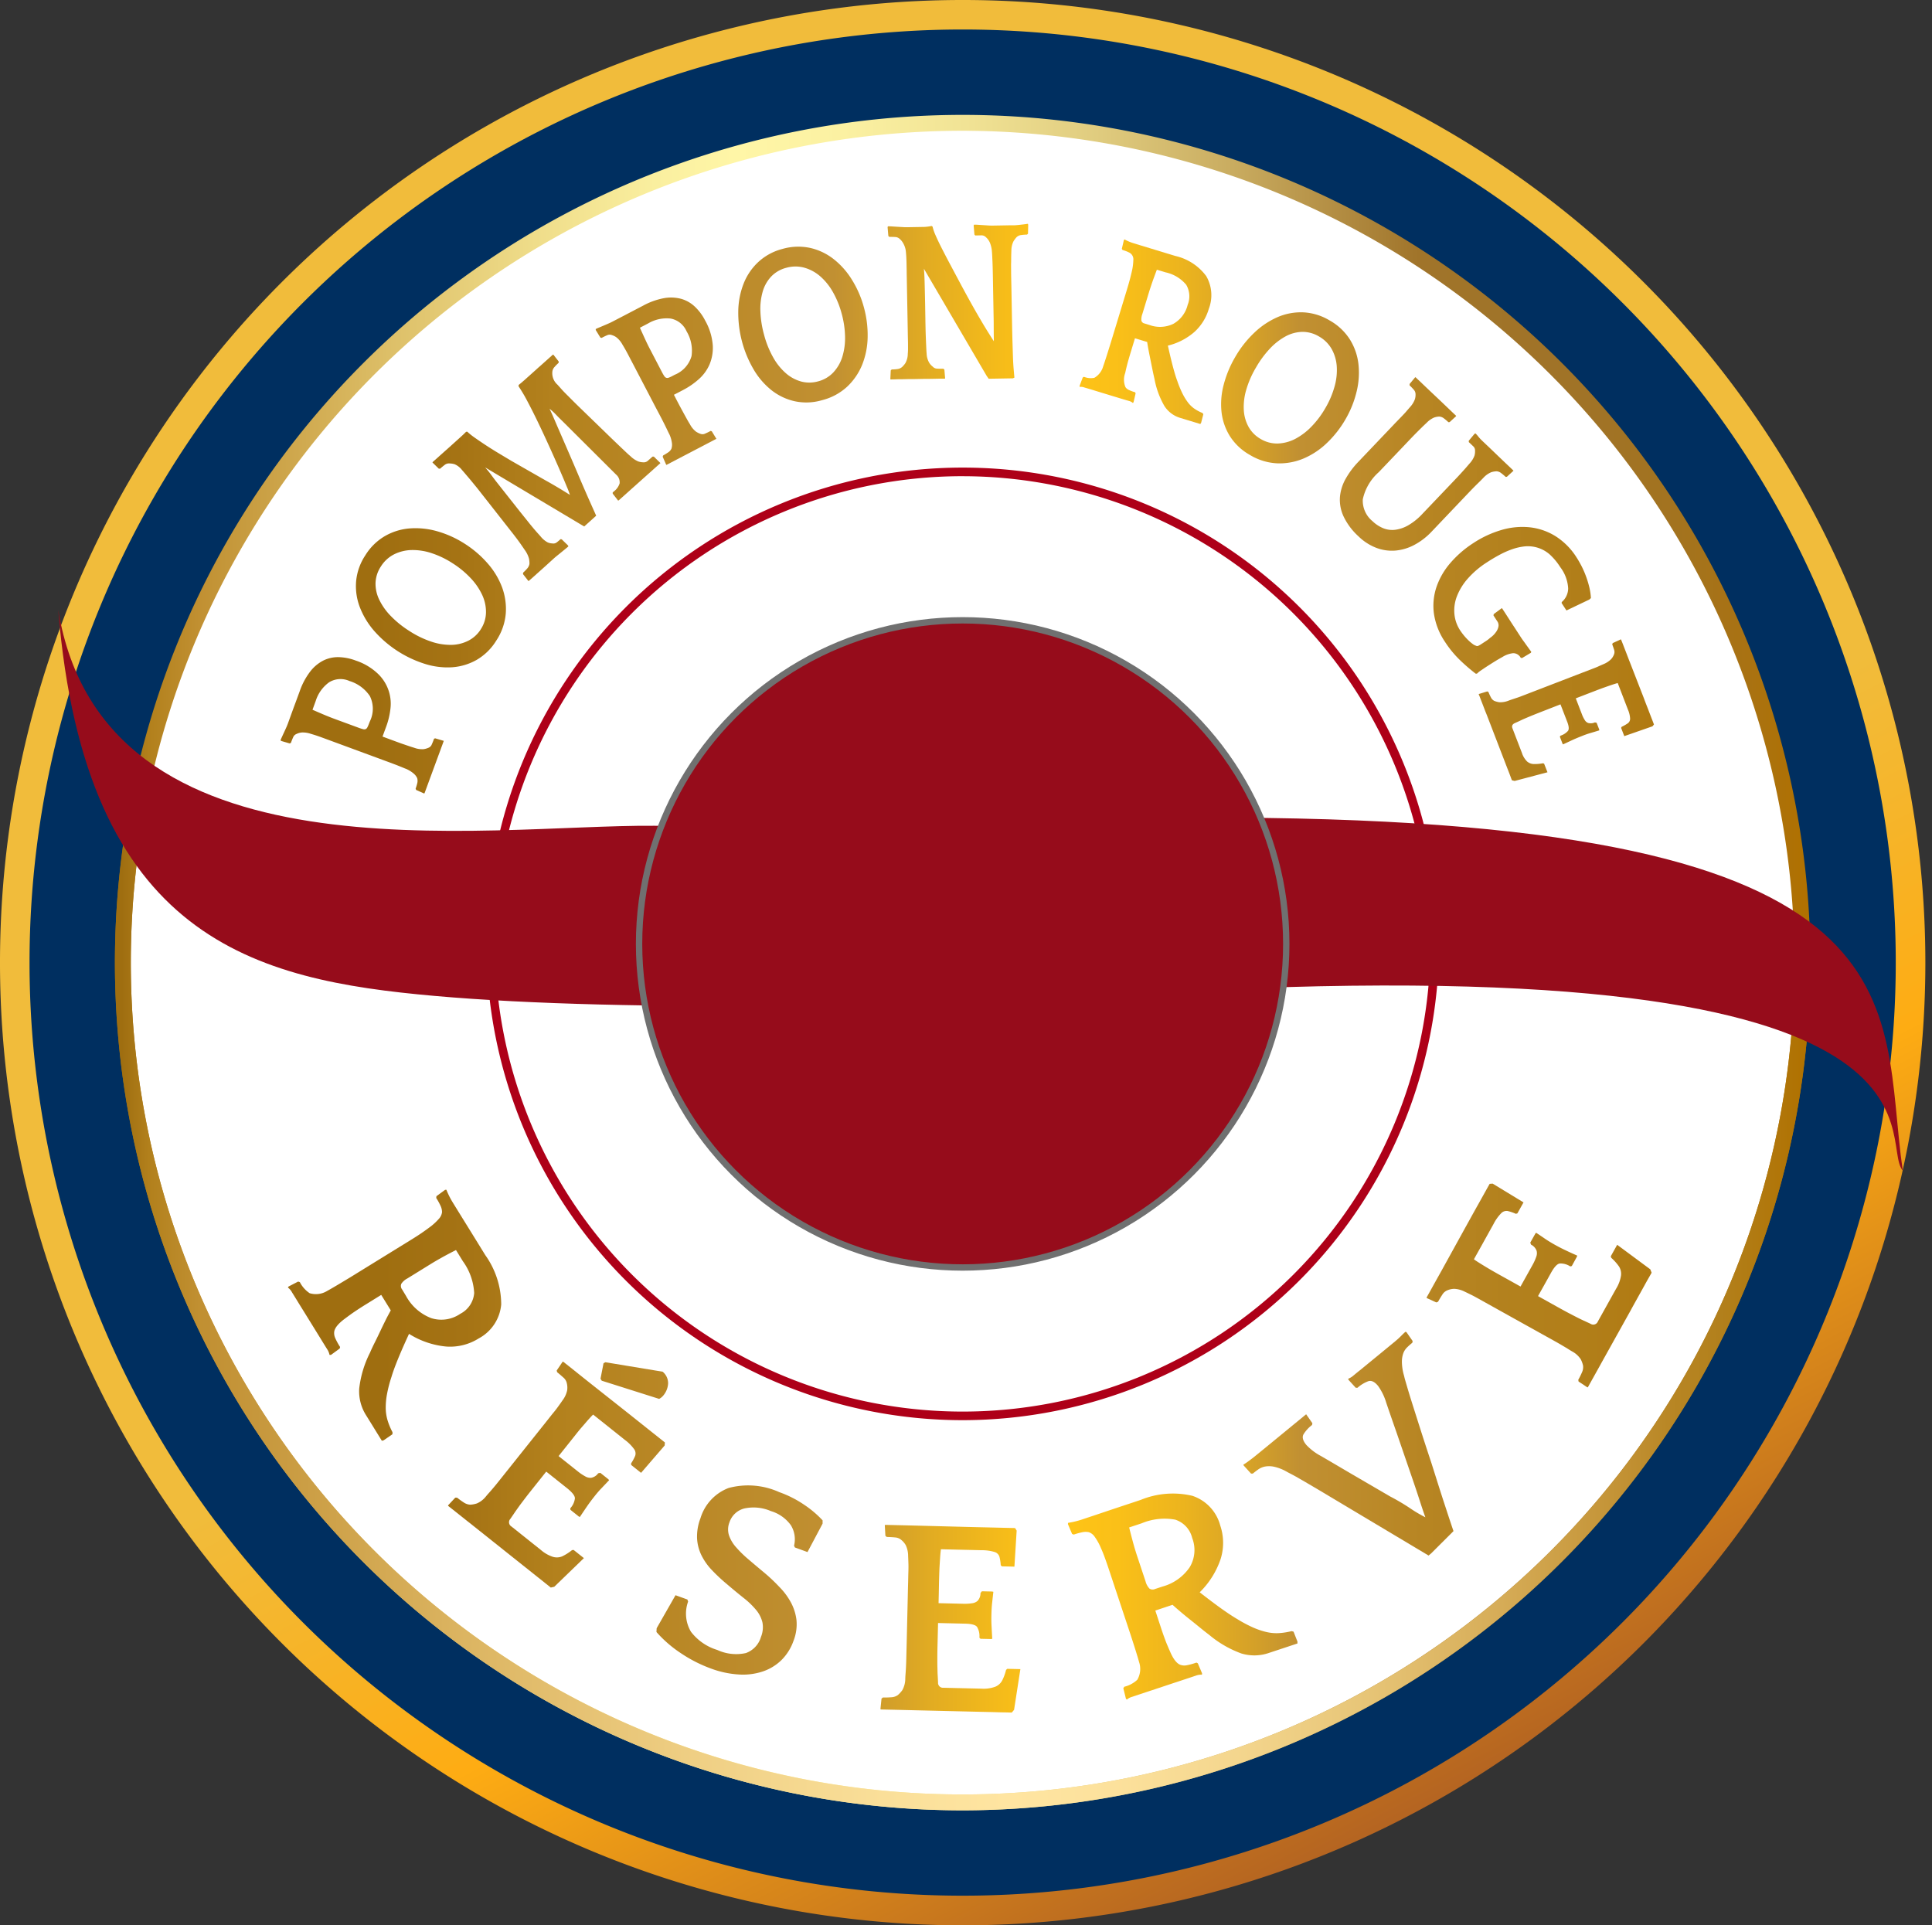 <?xml version="1.0" encoding="utf-8"?>
<svg id="Groupe_767" data-name="Groupe 767" xmlns="http://www.w3.org/2000/svg" xmlns:xlink="http://www.w3.org/1999/xlink" width="113.891" height="113.501" viewBox="0 0 113.891 113.501">
  <rect x="0" y="0" width="113.891" height="113.501" fill="#333333" stroke="none"/>
  <defs>
    <linearGradient id="linear-gradient" x1="0.458" y1="0.419" x2="0.788" y2="1.058" gradientUnits="objectBoundingBox">
      <stop offset="0.227" stop-color="#f1bc3b"/>
      <stop offset="0.365" stop-color="#f7b326"/>
      <stop offset="0.477" stop-color="#feac13"/>
      <stop offset="0.839" stop-color="#af5f22"/>
      <stop offset="0.859" stop-color="#ab5b23"/>
    </linearGradient>
    <linearGradient id="linear-gradient-2" y1="0.5" x2="1" y2="0.5" gradientUnits="objectBoundingBox">
      <stop offset="0.002" stop-color="#9f6e10"/>
      <stop offset="0.018" stop-color="#b2801c"/>
      <stop offset="0.048" stop-color="#c19032"/>
      <stop offset="0.062" stop-color="#c49639"/>
      <stop offset="0.16" stop-color="#ddbf68"/>
      <stop offset="0.247" stop-color="#efdd8a"/>
      <stop offset="0.318" stop-color="#faef9f"/>
      <stop offset="0.365" stop-color="#fff6a7"/>
      <stop offset="0.429" stop-color="#fbf1a2"/>
      <stop offset="0.502" stop-color="#f1e395"/>
      <stop offset="0.579" stop-color="#e0cc7f"/>
      <stop offset="0.66" stop-color="#c9ac60"/>
      <stop offset="0.742" stop-color="#ab8339"/>
      <stop offset="0.77" stop-color="#a0742a"/>
      <stop offset="0.869" stop-color="#a07327"/>
      <stop offset="0.923" stop-color="#a3731f"/>
      <stop offset="0.965" stop-color="#a97212"/>
      <stop offset="1" stop-color="#b07100"/>
    </linearGradient>
    <clipPath id="clip-path">
      <path id="Tracé_589" data-name="Tracé 589" d="M39.863,147.477l109.809,9.2-4.094,53.1H39.372Z" transform="translate(-39.372 -147.477)" fill="none" clip-rule="evenodd"/>
    </clipPath>
    <linearGradient id="linear-gradient-3" y1="0.5" x2="1" y2="0.5" gradientUnits="objectBoundingBox">
      <stop offset="0.002" stop-color="#9f6e10"/>
      <stop offset="0.018" stop-color="#b2801c"/>
      <stop offset="0.048" stop-color="#c19032"/>
      <stop offset="0.052" stop-color="#c19033"/>
      <stop offset="0.206" stop-color="#dcb562"/>
      <stop offset="0.341" stop-color="#efcf84"/>
      <stop offset="0.453" stop-color="#fadf99"/>
      <stop offset="0.527" stop-color="#ffe5a1"/>
      <stop offset="0.59" stop-color="#fce19c"/>
      <stop offset="0.662" stop-color="#f4d68e"/>
      <stop offset="0.739" stop-color="#e7c577"/>
      <stop offset="0.819" stop-color="#d6ac57"/>
      <stop offset="0.895" stop-color="#c19032"/>
      <stop offset="0.923" stop-color="#b78523"/>
      <stop offset="0.949" stop-color="#b2801c"/>
      <stop offset="1" stop-color="#b07100"/>
    </linearGradient>
    <linearGradient id="linear-gradient-4" x1="0.573" y1="-1.089" x2="8.993" y2="-1.089" gradientUnits="objectBoundingBox">
      <stop offset="0" stop-color="#9f6e10"/>
      <stop offset="0.061" stop-color="#a57314"/>
      <stop offset="0.13" stop-color="#b3811d"/>
      <stop offset="0.335" stop-color="#c19032"/>
      <stop offset="0.404" stop-color="#e2ac22"/>
      <stop offset="0.461" stop-color="#f7bd19"/>
      <stop offset="0.499" stop-color="#ffc416"/>
      <stop offset="0.54" stop-color="#fac018"/>
      <stop offset="0.588" stop-color="#ecb41e"/>
      <stop offset="0.639" stop-color="#d5a128"/>
      <stop offset="0.674" stop-color="#c19032"/>
      <stop offset="0.763" stop-color="#b78523"/>
      <stop offset="0.843" stop-color="#b2801c"/>
      <stop offset="0.901" stop-color="#b17d17"/>
      <stop offset="0.967" stop-color="#b07609"/>
      <stop offset="1" stop-color="#b07100"/>
    </linearGradient>
    <linearGradient id="linear-gradient-5" x1="0.12" y1="-0.14" x2="9.275" y2="-0.14" xlink:href="#linear-gradient-4"/>
    <linearGradient id="linear-gradient-6" x1="-0.258" y1="0.681" x2="5.776" y2="0.681" xlink:href="#linear-gradient-4"/>
    <linearGradient id="linear-gradient-7" x1="-1.84" y1="1.263" x2="9.558" y2="1.263" xlink:href="#linear-gradient-4"/>
    <linearGradient id="linear-gradient-8" x1="-2.813" y1="1.682" x2="7.796" y2="1.682" xlink:href="#linear-gradient-4"/>
    <linearGradient id="linear-gradient-9" x1="-3.655" y1="1.829" x2="6.117" y2="1.829" xlink:href="#linear-gradient-4"/>
    <linearGradient id="linear-gradient-10" x1="-5.359" y1="1.458" x2="5.072" y2="1.458" xlink:href="#linear-gradient-4"/>
    <linearGradient id="linear-gradient-11" x1="-6.146" y1="1.3" x2="3.818" y2="1.3" xlink:href="#linear-gradient-4"/>
    <linearGradient id="linear-gradient-12" x1="-5.563" y1="0.759" x2="2.348" y2="0.759" xlink:href="#linear-gradient-4"/>
    <linearGradient id="linear-gradient-13" x1="-6.727" y1="-0.124" x2="1.993" y2="-0.124" xlink:href="#linear-gradient-4"/>
    <linearGradient id="linear-gradient-14" x1="-6.305" y1="-0.92" x2="1.533" y2="-0.92" xlink:href="#linear-gradient-4"/>
    <linearGradient id="linear-gradient-15" x1="0.438" y1="1.03" x2="6.826" y2="1.03" xlink:href="#linear-gradient-4"/>
    <linearGradient id="linear-gradient-16" x1="-0.304" y1="0.383" x2="5.892" y2="0.383" xlink:href="#linear-gradient-4"/>
    <linearGradient id="linear-gradient-17" x1="-1.657" y1="-0.197" x2="6.55" y2="-0.197" xlink:href="#linear-gradient-4"/>
    <linearGradient id="linear-gradient-18" x1="-3.564" y1="-0.409" x2="6.175" y2="-0.409" xlink:href="#linear-gradient-4"/>
    <linearGradient id="linear-gradient-19" x1="-2.991" y1="-0.22" x2="2.949" y2="-0.22" xlink:href="#linear-gradient-4"/>
    <linearGradient id="linear-gradient-20" x1="-4.103" y1="0.52" x2="2.387" y2="0.52" xlink:href="#linear-gradient-4"/>
    <linearGradient id="linear-gradient-21" x1="-4.645" y1="1.298" x2="1.415" y2="1.298" xlink:href="#linear-gradient-4"/>
  </defs>
  <g id="Groupe_757" data-name="Groupe 757" transform="translate(0 0)">
    <path id="Tracé_582" data-name="Tracé 582" d="M87.579,29.79A56.75,56.75,0,1,1,30.83,86.539,56.748,56.748,0,0,1,87.579,29.79Z" transform="translate(-30.83 -29.79)" fill-rule="evenodd" fill="url(#linear-gradient)"/>
    <path id="Tracé_583" data-name="Tracé 583" d="M89.98,33.928A55.007,55.007,0,1,1,34.973,88.937,55.009,55.009,0,0,1,89.98,33.928Z" transform="translate(-33.232 -32.189)" fill="#002f60" fill-rule="evenodd"/>
  </g>
  <g id="Groupe_758" data-name="Groupe 758" transform="translate(6.774 6.772)">
    <path id="Tracé_584" data-name="Tracé 584" d="M97.707,47.015A49.507,49.507,0,1,1,48.2,96.523,49.508,49.508,0,0,1,97.707,47.015Z" transform="translate(-47.673 -46.547)" fill="#fff" fill-rule="evenodd"/>
    <path id="Tracé_585" data-name="Tracé 585" d="M96.92,145.85a49.974,49.974,0,1,1,49.975-49.972A50.03,50.03,0,0,1,96.92,145.85Zm0-99.012a49.038,49.038,0,1,0,49.039,49.04A49.094,49.094,0,0,0,96.92,46.838Z" transform="translate(-46.946 -45.901)" fill="url(#linear-gradient-2)"/>
    <path id="Tracé_586" data-name="Tracé 586" d="M127.118,151.526A28.078,28.078,0,1,1,155.2,123.449,28.11,28.11,0,0,1,127.118,151.526Zm0-55.649a27.571,27.571,0,1,0,27.572,27.572A27.6,27.6,0,0,0,127.118,95.878Z" transform="translate(-77.143 -74.577)" fill="#ae0018"/>
  </g>
  <g id="Groupe_760" data-name="Groupe 760" transform="translate(3.59 49.468)">
    <g id="Groupe_759" data-name="Groupe 759" clip-path="url(#clip-path)">
      <path id="Tracé_587" data-name="Tracé 587" d="M96.92,145.85a49.974,49.974,0,1,1,49.975-49.972A50.03,50.03,0,0,1,96.92,145.85Zm0-99.012a49.038,49.038,0,1,0,49.039,49.04A49.094,49.094,0,0,0,96.92,46.838Z" transform="translate(-43.762 -88.597)" fill="url(#linear-gradient-3)"/>
      <path id="Tracé_588" data-name="Tracé 588" d="M122.14,150.162a31.694,31.694,0,1,1,31.693-31.693A31.729,31.729,0,0,1,122.14,150.162Zm0-62.825a31.132,31.132,0,1,0,31.131,31.132A31.166,31.166,0,0,0,122.14,87.337Z" transform="translate(-68.978 -112.29)" fill="#fff"/>
    </g>
  </g>
  <g id="Groupe_762" data-name="Groupe 762" transform="translate(16.543 13.202)">
    <g id="Groupe_761" data-name="Groupe 761">
      <path id="Tracé_590" data-name="Tracé 590" d="M79.8,126.9l-.091.251c-.044.116-.087.235-.132.359s-.09.243-.132.359-.074.2-.092.249l-.236.642c-.018.05-.05.135-.092.25s-.087.236-.132.36l-.132.359c-.042.116-.074.2-.092.249l-.021.017-.473-.211-.032-.074a2.752,2.752,0,0,0,.094-.311.578.578,0,0,0,0-.307.77.77,0,0,0-.183-.252,1.787,1.787,0,0,0-.459-.293c-.059-.021-.129-.049-.208-.083l-.3-.121c-.119-.047-.262-.1-.434-.165l-.64-.236L73.2,126.905l-.583-.214c-.218-.081-.435-.152-.654-.216a1.445,1.445,0,0,0-.53-.078.847.847,0,0,0-.3.082.367.367,0,0,0-.19.158,3.975,3.975,0,0,0-.15.371l-.071.035-.5-.146-.042-.04c.018-.051.046-.117.084-.2s.076-.165.117-.253.082-.178.123-.269.078-.177.107-.257l.3-.827c.029-.079.062-.17.1-.272s.076-.2.115-.31l.106-.288c.032-.087.059-.16.08-.218a4.117,4.117,0,0,1,.627-1.171,2.3,2.3,0,0,1,.781-.645,1.95,1.95,0,0,1,.9-.191,3.051,3.051,0,0,1,.992.2,3.478,3.478,0,0,1,1.307.777A2.436,2.436,0,0,1,76.659,125a4.512,4.512,0,0,1-.242,1.029l-.224.608.538.2c.187.069.369.135.545.2l.472.161c.137.046.241.078.313.1a1.31,1.31,0,0,0,.558.082,1.128,1.128,0,0,0,.266-.075.356.356,0,0,0,.19-.158,3.692,3.692,0,0,0,.154-.381l.067-.025.5.147Zm-4.349-1.167a1.686,1.686,0,0,0-.005-1.484,2.227,2.227,0,0,0-1.2-.886,1.286,1.286,0,0,0-1.2.073,2.154,2.154,0,0,0-.794,1.109l-.187.512q.55.24.822.352c.181.074.345.138.49.191l1.394.513a2.516,2.516,0,0,0,.266.086.249.249,0,0,0,.16,0,.225.225,0,0,0,.1-.1,1.505,1.505,0,0,0,.095-.218Z" transform="translate(-70.186 -96.418)" fill="url(#linear-gradient-4)"/>
      <path id="Tracé_591" data-name="Tracé 591" d="M81.307,105.463a3.326,3.326,0,0,1,1.166-1.138,3.461,3.461,0,0,1,1.475-.446,4.639,4.639,0,0,1,1.625.179,6.061,6.061,0,0,1,1.6.731,6.21,6.21,0,0,1,1.332,1.142,4.559,4.559,0,0,1,.856,1.408,3.681,3.681,0,0,1,.223,1.56,3.4,3.4,0,0,1-.563,1.6,3.31,3.31,0,0,1-1.166,1.139,3.409,3.409,0,0,1-1.447.429,4.41,4.41,0,0,1-1.59-.2,6.64,6.64,0,0,1-2.984-1.936,4.714,4.714,0,0,1-.857-1.417,3.466,3.466,0,0,1-.214-1.526A3.316,3.316,0,0,1,81.307,105.463Zm6.8,4.368a1.863,1.863,0,0,0,.311-1.005,2.385,2.385,0,0,0-.228-1.033,3.745,3.745,0,0,0-.681-.987,5.486,5.486,0,0,0-1.055-.868,5.351,5.351,0,0,0-1.244-.6,3.529,3.529,0,0,0-1.187-.182,2.428,2.428,0,0,0-1.029.256,1.971,1.971,0,0,0-.774.716,1.874,1.874,0,0,0-.313.968,2.149,2.149,0,0,0,.222.995,3.622,3.622,0,0,0,.687.963,5.865,5.865,0,0,0,1.073.865,5.62,5.62,0,0,0,1.328.644,3.518,3.518,0,0,0,1.186.182,2.285,2.285,0,0,0,.986-.251A1.874,1.874,0,0,0,88.109,109.831Z" transform="translate(-76.312 -85.932)" fill="url(#linear-gradient-5)"/>
      <path id="Tracé_592" data-name="Tracé 592" d="M104.926,85.923l-.2.178c-.092.083-.187.167-.285.256l-.285.254c-.091.082-.158.141-.2.178l-.509.455-.2.178-.285.256-.285.255q-.139.123-.2.178l-.036.013-.319-.41,0-.071.1-.084a.945.945,0,0,0,.308-.449.6.6,0,0,0-.208-.519l-3.163-3.151c-.15-.145-.28-.274-.385-.387a3.475,3.475,0,0,0-.376-.342q.113.229.3.665t.431.995q.243.561.517,1.194t.54,1.264q.269.629.521,1.2c.169.38.317.708.441.987l-.707.635L94.6,86.167a5.37,5.37,0,0,1,.342.417c.083.116.191.26.325.433l1.388,1.758q.283.351.466.58c.121.153.227.282.315.387s.165.193.232.268l.2.223a1.357,1.357,0,0,0,.421.356.765.765,0,0,0,.28.061.325.325,0,0,0,.241-.052,2.882,2.882,0,0,0,.237-.2l.071.011.372.363.018.055c-.041.036-.1.087-.182.153l-.245.2-.247.2c-.082.066-.141.118-.182.155L98.14,92l-.194.174-.285.254-.285.256-.2.174-.025.005-.32-.409.016-.087a2.754,2.754,0,0,0,.236-.24.542.542,0,0,0,.131-.272,1.406,1.406,0,0,0-.026-.306,1.546,1.546,0,0,0-.241-.5c-.062-.091-.148-.216-.257-.373s-.3-.416-.586-.776l-1.543-1.967c-.2-.252-.36-.463-.5-.633s-.256-.314-.356-.433-.185-.217-.255-.3-.141-.166-.214-.248a1.088,1.088,0,0,0-.438-.34,1.19,1.19,0,0,0-.3-.045.4.4,0,0,0-.28.086c-.087.066-.177.14-.269.223l-.079,0-.372-.363.009-.025q.059-.055.2-.178c.092-.083.187-.167.285-.256l.285-.254.2-.178.665-.6c.04-.035.092-.084.157-.145s.124-.119.178-.174l.071-.008a3.808,3.808,0,0,0,.419.338q.283.2.638.435t.762.479c.273.165.54.324.8.479L98.2,86.955c.227.125.463.263.708.408s.475.289.691.425a4.713,4.713,0,0,0-.181-.479q-.17-.416-.433-1.022t-.591-1.328q-.327-.723-.658-1.413t-.638-1.269a9.237,9.237,0,0,0-.527-.892l.007-.079c.05-.037.1-.079.154-.124s.1-.087.149-.128l.743-.665c.04-.037.106-.1.2-.178l.285-.255.285-.256.2-.178.026-.005.319.409-.007.08a2.576,2.576,0,0,0-.241.243.477.477,0,0,0-.126.268.9.9,0,0,0,.3.773l.237.265c.073.082.16.174.263.277s.23.229.377.377.34.338.577.566l1.415,1.372c.236.23.427.414.577.557s.272.261.372.355l.253.24c.07.066.146.135.231.206a1.459,1.459,0,0,0,.468.314,1.018,1.018,0,0,0,.293.049.356.356,0,0,0,.276-.1l.264-.235.08,0,.379.372Z" transform="translate(-82.546 -71.816)" fill="url(#linear-gradient-6)"/>
      <path id="Tracé_593" data-name="Tracé 593" d="M121.469,79.843l-.236.123-.339.177-.339.178-.237.123-.606.317-.236.123-.339.177-.339.178-.236.123h-.028l-.208-.475.026-.075c.082-.044.174-.1.278-.169a.563.563,0,0,0,.21-.224.782.782,0,0,0,.034-.31,1.79,1.79,0,0,0-.144-.525q-.044-.085-.1-.2c-.037-.079-.083-.176-.139-.29s-.125-.252-.208-.413-.19-.363-.316-.6l-1.388-2.659q-.127-.241-.288-.55c-.107-.206-.22-.405-.339-.6a1.42,1.42,0,0,0-.34-.414.853.853,0,0,0-.276-.14.355.355,0,0,0-.247-.009,3.459,3.459,0,0,0-.361.173l-.077-.022-.271-.443,0-.058c.048-.025.112-.055.2-.09l.257-.108.272-.117c.092-.04.177-.079.252-.119l.781-.406.257-.135c.1-.05.193-.1.293-.153l.272-.142.206-.107a4.131,4.131,0,0,1,1.251-.446,2.326,2.326,0,0,1,1.012.048,1.953,1.953,0,0,1,.8.466,3.036,3.036,0,0,1,.6.814,3.506,3.506,0,0,1,.446,1.455,2.524,2.524,0,0,1-.2,1.149,2.494,2.494,0,0,1-.646.867,4.5,4.5,0,0,1-.87.6l-.575.3c.083.161.171.331.264.508s.185.347.274.51.169.309.24.437.127.22.166.281a1.335,1.335,0,0,0,.359.437,1.143,1.143,0,0,0,.248.124.355.355,0,0,0,.247.009,3.717,3.717,0,0,0,.371-.178l.066.027.27.443Zm-2.435-3.788a1.688,1.688,0,0,0,.993-1.1,2.218,2.218,0,0,0-.293-1.462,1.283,1.283,0,0,0-.934-.751,2.139,2.139,0,0,0-1.334.288l-.483.252c.165.365.289.637.372.814s.162.334.234.47l.687,1.318a2.367,2.367,0,0,0,.14.243.244.244,0,0,0,.12.106.224.224,0,0,0,.146-.007,1.584,1.584,0,0,0,.218-.1Z" transform="translate(-95.804 -67.164)" fill="url(#linear-gradient-7)"/>
      <path id="Tracé_594" data-name="Tracé 594" d="M136.962,64.518a3.35,3.35,0,0,1,1.628-.061,3.474,3.474,0,0,1,1.392.662,4.6,4.6,0,0,1,1.082,1.226,5.994,5.994,0,0,1,.7,1.619,6.191,6.191,0,0,1,.221,1.742,4.591,4.591,0,0,1-.314,1.616,3.676,3.676,0,0,1-.883,1.306,3.393,3.393,0,0,1-1.492.806,3.275,3.275,0,0,1-1.629.059,3.406,3.406,0,0,1-1.36-.655,4.419,4.419,0,0,1-1.043-1.215,6.61,6.61,0,0,1-.906-3.44,4.636,4.636,0,0,1,.317-1.625,3.468,3.468,0,0,1,.868-1.273A3.306,3.306,0,0,1,136.962,64.518Zm2.1,7.807a1.871,1.871,0,0,0,.907-.536,2.383,2.383,0,0,0,.525-.918,3.789,3.789,0,0,0,.159-1.187,5.5,5.5,0,0,0-.2-1.352,5.363,5.363,0,0,0-.52-1.278,3.512,3.512,0,0,0-.757-.933,2.428,2.428,0,0,0-.934-.5,1.975,1.975,0,0,0-1.054.009,1.868,1.868,0,0,0-.882.508,2.163,2.163,0,0,0-.505.885,3.661,3.661,0,0,0-.139,1.174,5.937,5.937,0,0,0,.212,1.363,5.634,5.634,0,0,0,.551,1.369,3.483,3.483,0,0,0,.756.931,2.294,2.294,0,0,0,.9.478A1.891,1.891,0,0,0,139.062,72.325Z" transform="translate(-107.38 -63.045)" fill="url(#linear-gradient-8)"/>
      <path id="Tracé_595" data-name="Tracé 595" d="M163.607,61.248l-.013.524-.057.054a3.031,3.031,0,0,0-.341.026.481.481,0,0,0-.271.121,1.645,1.645,0,0,0-.186.248,1.23,1.23,0,0,0-.124.534c-.005.127-.009.245-.011.355s0,.236-.005.381,0,.323,0,.532.009.476.015.8l.038,2.125q.014.764.029,1.253t.026.837c.008.232.02.439.034.62s.033.381.052.6l-.091.041-1.426.025-.119-.171-3.7-6.317q.028.245.043.784t.029,1.246l.017,1.009c0,.11.005.252.008.429s.009.361.016.553.015.375.023.551.014.321.025.429a1.191,1.191,0,0,0,.137.516.83.83,0,0,0,.224.256.346.346,0,0,0,.245.117c.1.008.228.009.382.007l.059.054.044.517-.022.014c-.062,0-.149,0-.261,0l-.347.007-.348.006-.248,0-.684.013-.266,0-.381.008c-.132,0-.26,0-.383.007l-.266.005-.024-.013.025-.52.057-.055a2.5,2.5,0,0,0,.354-.026.525.525,0,0,0,.259-.12,1.447,1.447,0,0,0,.193-.228,1.151,1.151,0,0,0,.141-.556c.007-.063.011-.138.013-.224s0-.194,0-.321-.005-.281-.009-.463-.006-.409-.012-.681l-.041-2.22q-.008-.477-.015-.8c0-.219-.007-.4-.009-.559s-.008-.285-.013-.394-.015-.218-.024-.327a1.213,1.213,0,0,0-.142-.487.913.913,0,0,0-.219-.284.4.4,0,0,0-.262-.117c-.106-.007-.223-.009-.354-.007l-.059-.054-.045-.521.022-.05c.054,0,.133,0,.237.008l.319.02.319.018c.1.007.183.009.237.008l.985-.017c.062,0,.139-.006.231-.017a1.676,1.676,0,0,0,.243-.041l.059.04a2.775,2.775,0,0,0,.183.524q.145.332.355.745c.141.276.29.565.451.867s.319.6.48.9q.432.813.767,1.415t.6,1.049c.175.3.327.548.454.751s.235.372.323.507c-.005-.237-.007-.471-.008-.7s0-.461-.006-.7l-.034-1.863c-.005-.319-.01-.59-.015-.809s-.009-.406-.016-.562-.013-.288-.018-.4-.013-.219-.024-.329a1.746,1.746,0,0,0-.105-.43.928.928,0,0,0-.244-.344.36.36,0,0,0-.274-.106c-.112,0-.229.005-.354.007l-.048-.055-.045-.533.022-.05c.054,0,.132,0,.232.008l.307.02.307.02c.1.006.178.009.232.008l1.008-.018.232,0c.1,0,.2-.009.312-.021l.313-.036c.1-.012.177-.022.231-.034Z" transform="translate(-119.537 -61.198)" fill="url(#linear-gradient-9)"/>
      <path id="Tracé_596" data-name="Tracé 596" d="M185.384,73.018a.582.582,0,0,0-.236-.123l-.343-.1-.355-.108-.294-.089-.654-.2-.31-.095-.355-.108-.338-.1a.521.521,0,0,0-.253-.026L182.24,72l.186-.491.071-.036a1.07,1.07,0,0,0,.612.058,1.133,1.133,0,0,0,.518-.669c.051-.146.127-.372.224-.679s.194-.616.289-.929l.872-2.865c.092-.3.162-.546.208-.727s.09-.359.128-.537a3.4,3.4,0,0,0,.059-.537.442.442,0,0,0-.263-.45,2.058,2.058,0,0,0-.375-.142l-.04-.07.119-.508.038-.046a2.917,2.917,0,0,0,.553.232l.449.137.843.256.582.177.571.174a3.129,3.129,0,0,1,1.819,1.186,2.24,2.24,0,0,1,.153,1.93A2.952,2.952,0,0,1,189,68.834a3.71,3.71,0,0,1-1.557.8q.174.781.307,1.278c.089.331.17.6.247.8a6.021,6.021,0,0,0,.3.733,3.366,3.366,0,0,0,.319.525,1.707,1.707,0,0,0,.377.372,2.388,2.388,0,0,0,.49.263l.05.072-.128.5-.049.078c-.281-.086-.523-.16-.731-.222l-.455-.139a1.675,1.675,0,0,1-.931-.7,4.987,4.987,0,0,1-.586-1.6c-.038-.164-.078-.344-.119-.546s-.081-.4-.121-.6-.079-.385-.112-.565-.061-.335-.078-.463l-.72-.219-.232.764c-.065.212-.12.4-.164.555s-.079.294-.107.409-.052.223-.073.321a1.132,1.132,0,0,0,.015.83.469.469,0,0,0,.171.153,2.256,2.256,0,0,0,.4.15l.028.066-.119.512Zm.975-4.6a1.808,1.808,0,0,0,1.408-.069,1.765,1.765,0,0,0,.843-1.12,1.339,1.339,0,0,0-.087-1.183,2.18,2.18,0,0,0-1.208-.73l-.521-.158c-.127.34-.224.6-.289.791s-.124.369-.177.542l-.388,1.273a.932.932,0,0,0-.059.393.229.229,0,0,0,.179.169Z" transform="translate(-135.14 -62.461)" fill="url(#linear-gradient-10)"/>
      <path id="Tracé_597" data-name="Tracé 597" d="M208.478,74.072a3.347,3.347,0,0,1,1.19,1.113,3.474,3.474,0,0,1,.51,1.454,4.634,4.634,0,0,1-.108,1.632,6.019,6.019,0,0,1-.658,1.635,6.2,6.2,0,0,1-1.082,1.382,4.558,4.558,0,0,1-1.368.917,3.657,3.657,0,0,1-1.549.293,3.4,3.4,0,0,1-1.624-.491,3.312,3.312,0,0,1-1.19-1.115,3.405,3.405,0,0,1-.492-1.427,4.415,4.415,0,0,1,.128-1.6,6.383,6.383,0,0,1,.67-1.62,6.3,6.3,0,0,1,1.133-1.447,4.708,4.708,0,0,1,1.376-.921,3.477,3.477,0,0,1,1.514-.281A3.334,3.334,0,0,1,208.478,74.072Zm-4.062,6.99a1.876,1.876,0,0,0,1.018.266,2.41,2.41,0,0,0,1.022-.274,3.767,3.767,0,0,0,.954-.724,5.408,5.408,0,0,0,.82-1.092,5.3,5.3,0,0,0,.541-1.27,3.5,3.5,0,0,0,.129-1.193,2.43,2.43,0,0,0-.3-1.018,1.981,1.981,0,0,0-.749-.74,1.88,1.88,0,0,0-.983-.27,2.175,2.175,0,0,0-.984.265,3.692,3.692,0,0,0-.931.729,5.956,5.956,0,0,0-.816,1.111,5.643,5.643,0,0,0-.585,1.355,3.491,3.491,0,0,0-.128,1.194,2.293,2.293,0,0,0,.293.973A1.879,1.879,0,0,0,204.416,81.062Z" transform="translate(-146.642 -68.385)" fill="url(#linear-gradient-11)"/>
      <path id="Tracé_598" data-name="Tracé 598" d="M228.957,88.2l-.382.351-.071.008a3.09,3.09,0,0,0-.261-.22.482.482,0,0,0-.286-.112,1.279,1.279,0,0,0-.3.053,1.314,1.314,0,0,0-.446.309q-.113.119-.23.234c-.079.077-.173.169-.282.278s-.239.243-.389.4l-.555.583-1.617,1.7a3.946,3.946,0,0,1-1,.772,2.913,2.913,0,0,1-1.1.342,2.584,2.584,0,0,1-1.132-.147,3.074,3.074,0,0,1-1.08-.69,3.777,3.777,0,0,1-.883-1.182,2.317,2.317,0,0,1-.21-1.132,2.644,2.644,0,0,1,.335-1.074,4.943,4.943,0,0,1,.752-1.007l1.619-1.7.554-.582.387-.4c.107-.112.2-.208.268-.29s.144-.165.214-.248a1.41,1.41,0,0,0,.288-.462.893.893,0,0,0,.04-.3.4.4,0,0,0-.11-.273,3.384,3.384,0,0,0-.241-.249l0-.081.332-.4.025.007c.04.037.1.1.194.183l.276.264.277.264.193.183.5.472.193.185.277.264.276.264.194.183.007.026-.383.351-.071.007a3.016,3.016,0,0,0-.261-.221.489.489,0,0,0-.285-.112,1.041,1.041,0,0,0-.3.058,1.36,1.36,0,0,0-.442.313c-.093.087-.179.167-.257.244s-.169.166-.272.269-.227.229-.372.38l-.554.583-1.364,1.43a2.968,2.968,0,0,0-.941,1.6,1.556,1.556,0,0,0,.571,1.289,2.027,2.027,0,0,0,.619.41,1.419,1.419,0,0,0,.706.1,2.079,2.079,0,0,0,.78-.264,3.641,3.641,0,0,0,.84-.679l1.364-1.431.554-.582c.145-.152.265-.281.363-.389s.183-.2.256-.284.149-.172.231-.269a1.4,1.4,0,0,0,.3-.476.942.942,0,0,0,.032-.294.319.319,0,0,0-.112-.26c-.08-.078-.166-.16-.256-.244l0-.08.34-.408.054-.024a1.881,1.881,0,0,1,.162.182,2.563,2.563,0,0,0,.233.251c.086.083.169.161.247.236l.177.167.52.5.185.177c.084.079.171.164.264.252l.265.251c.083.08.145.138.183.177Z" transform="translate(-156.287 -73.646)" fill="url(#linear-gradient-12)"/>
      <path id="Tracé_599" data-name="Tracé 599" d="M234.348,112.336a10.717,10.717,0,0,1-.956-.828,6.13,6.13,0,0,1-.847-1.038,4.01,4.01,0,0,1-.657-1.669,3.478,3.478,0,0,1,.152-1.579,4.279,4.279,0,0,1,.82-1.413,6.243,6.243,0,0,1,1.34-1.163,6.177,6.177,0,0,1,1.673-.78,4.318,4.318,0,0,1,1.654-.158,3.623,3.623,0,0,1,1.517.518,4,4,0,0,1,1.258,1.269c.081.123.166.272.259.446a5.532,5.532,0,0,1,.259.572,5.7,5.7,0,0,1,.21.658,3.7,3.7,0,0,1,.112.708l-.09.087-1.352.646-.285-.436.009-.062a1.066,1.066,0,0,0,.377-.806,2.277,2.277,0,0,0-.467-1.252,3.67,3.67,0,0,0-.632-.757,1.954,1.954,0,0,0-1.488-.462,3.292,3.292,0,0,0-.728.17,5.157,5.157,0,0,0-.743.332c-.249.134-.491.278-.727.433a5.288,5.288,0,0,0-1.141.971,3.467,3.467,0,0,0-.637,1.045,2.314,2.314,0,0,0-.142,1.041,2.1,2.1,0,0,0,.34.96q.09.136.21.285a3.372,3.372,0,0,0,.258.282,2.369,2.369,0,0,0,.26.224.638.638,0,0,0,.2.109.154.154,0,0,0,.136.008,1.124,1.124,0,0,0,.156-.087l.265-.173a1.872,1.872,0,0,0,.274-.207,1.383,1.383,0,0,0,.388-.4.821.821,0,0,0,.109-.272.412.412,0,0,0-.079-.322l-.215-.331.015-.079.471-.348.025.012c.029.046.077.119.143.219l.2.31.2.311c.065.1.112.173.143.218l.442.681c.03.045.071.105.127.181s.111.153.169.235l.17.235c.054.075.1.136.125.181l-.033.05-.514.307-.078-.018a.5.5,0,0,0-.445-.27,1.484,1.484,0,0,0-.64.23c-.161.087-.327.185-.5.293s-.3.19-.385.244c-.115.075-.237.157-.368.247a1.369,1.369,0,0,0-.241.193Z" transform="translate(-163.901 -85.826)" fill="url(#linear-gradient-13)"/>
      <path id="Tracé_600" data-name="Tracé 600" d="M247.8,122.532c.038.1.1.25.173.449s.155.4.236.611.152.4.216.562.1.266.116.3l-.088.11-1.662.579-.187-.487.034-.063a2.544,2.544,0,0,0,.366-.21.327.327,0,0,0,.13-.28,1.531,1.531,0,0,0-.129-.528l-.364-.946-.237-.616-.118.033c-.121.038-.232.074-.334.109s-.221.077-.357.125-.3.11-.493.184l-.743.286-.427.165c.066.174.131.339.192.5s.119.306.171.443a1.74,1.74,0,0,0,.167.338.4.4,0,0,0,.193.169.594.594,0,0,0,.406-.033l.1.025.154.4,0,.047c-.2.061-.375.115-.524.158s-.315.1-.5.176c-.2.079-.391.157-.559.235l-.551.256-.029-.038-.158-.41.033-.063a1,1,0,0,0,.443-.282c.074-.1.058-.277-.046-.547l-.348-.9-.046-.12-1.025.4c-.241.094-.442.173-.6.237s-.29.12-.4.167-.216.092-.312.139-.211.1-.342.157c-.156.069-.207.17-.154.308l.187.487.373.968a1.252,1.252,0,0,0,.3.5.627.627,0,0,0,.384.156,2.713,2.713,0,0,0,.554-.045l.069.022.2.508-1.936.512-.16-.038c-.014-.036-.049-.124-.1-.265s-.115-.3-.181-.47-.133-.347-.2-.52-.119-.31-.158-.41l-.841-2.184-.1-.248-.137-.358-.138-.356c-.044-.116-.075-.2-.1-.249l0-.026.5-.154.071.034a2.768,2.768,0,0,0,.145.318.464.464,0,0,0,.2.207,1.29,1.29,0,0,0,.294.079,1.321,1.321,0,0,0,.535-.089c.059-.024.129-.049.212-.076s.182-.062.3-.1.265-.095.435-.161l.636-.245,2.074-.8.751-.289.521-.2c.144-.055.266-.1.367-.148s.2-.087.3-.133a1.383,1.383,0,0,0,.456-.294.851.851,0,0,0,.164-.256.4.4,0,0,0,.02-.293c-.032-.1-.069-.214-.114-.33l.031-.073.471-.219.021.016.1.249c.044.115.092.239.144.373l.15.389c.047.125.087.228.119.307Z" transform="translate(-167.583 -94.949)" fill="url(#linear-gradient-14)"/>
    </g>
  </g>
  <g id="Groupe_763" data-name="Groupe 763" transform="translate(3.431 35.957)">
    <path id="Tracé_601" data-name="Tracé 601" d="M147.728,148.379c-1.437-9.825,2.066-20.586-39.432-20.8-11.4-.058-22.786.568-34.18.478-9.986-.079-32.45,3.595-35.122-12.724,1.595,19.476,11.653,21.816,22.161,22.752,11.469,1.021,30.214.566,41.491-.117C152.369,134.956,146.2,146.624,147.728,148.379Z" transform="translate(-38.993 -115.334)" fill="#960c1b"/>
  </g>
  <g id="Groupe_764" data-name="Groupe 764" transform="translate(37.673 36.568)">
    <ellipse id="Ellipse_16" data-name="Ellipse 16" cx="19.076" cy="19.076" rx="19.076" ry="19.076" fill="#960c1b"/>
    <ellipse id="Ellipse_17" data-name="Ellipse 17" cx="19.076" cy="19.076" rx="19.076" ry="19.076" fill="none" stroke="#707070" stroke-width="0.375"/>
  </g>
  <g id="Groupe_766" data-name="Groupe 766" transform="translate(16.971 69.774)">
    <g id="Groupe_765" data-name="Groupe 765">
      <path id="Tracé_602" data-name="Tracé 602" d="M73.66,206.379a.93.93,0,0,0-.146-.347q-.125-.2-.269-.434l-.277-.45-.229-.371-.512-.828c-.069-.112-.15-.243-.243-.392s-.185-.3-.277-.45-.181-.292-.264-.427a.841.841,0,0,0-.236-.272l.04-.062.565-.292.1.036a1.72,1.72,0,0,0,.576.65,1.262,1.262,0,0,0,1.039-.137q.247-.134.748-.434c.334-.2.67-.4,1.006-.611l3.08-1.9q.491-.3.769-.495c.186-.127.365-.258.541-.392a3.514,3.514,0,0,0,.473-.458.7.7,0,0,0,.149-.353.9.9,0,0,0-.071-.334,3.711,3.711,0,0,0-.272-.5l.013-.105.511-.373.074-.007a4.975,4.975,0,0,0,.383.761l.351.569.66,1.066.455.736.446.723a5.029,5.029,0,0,1,.938,2.91,2.522,2.522,0,0,1-1.324,2,3.171,3.171,0,0,1-1.918.479,4.981,4.981,0,0,1-2.192-.748q-.424.92-.669,1.527c-.164.405-.286.741-.365,1.01a7.565,7.565,0,0,0-.26.995,4.289,4.289,0,0,0-.079.814,2.622,2.622,0,0,0,.1.724,3.861,3.861,0,0,0,.3.729l-.005.119-.516.357-.108.028c-.219-.355-.41-.663-.571-.926l-.356-.574a2.636,2.636,0,0,1-.407-1.58,6.218,6.218,0,0,1,.632-2.105c.084-.2.183-.407.3-.64s.226-.462.334-.69.215-.447.318-.653.2-.378.276-.52l-.563-.912-.82.508c-.23.141-.426.266-.591.375s-.306.206-.422.29-.223.164-.319.236q-.612.455-.623.811a.708.708,0,0,0,.058.313,3.716,3.716,0,0,0,.292.537l-.021.091-.514.376Zm4.514-3.469a2.849,2.849,0,0,0,1.481,1.3,1.969,1.969,0,0,0,1.715-.256,1.509,1.509,0,0,0,.818-1.222,3.514,3.514,0,0,0-.667-1.876l-.406-.66q-.586.3-.9.48c-.211.116-.409.234-.595.348l-1.369.846a.953.953,0,0,0-.361.32.336.336,0,0,0,.053.335Z" transform="translate(-71.206 -196.279)" fill="url(#linear-gradient-15)"/>
      <path id="Tracé_603" data-name="Tracé 603" d="M104.158,223.682l.536.426.728.58.672.534c.2.158.318.253.36.288l-.015.178-1.39,1.612-.58-.462-.009-.094a2.68,2.68,0,0,0,.243-.451.434.434,0,0,0-.071-.4,2.576,2.576,0,0,0-.547-.543l-1.128-.9-.735-.586-.106.106c-.1.112-.2.218-.283.316s-.185.214-.3.347-.248.3-.4.492-.356.447-.6.753l-.346.434.594.472c.189.152.366.292.529.422a2.883,2.883,0,0,0,.444.3.606.606,0,0,0,.342.087.646.646,0,0,0,.424-.267l.127-.026.477.38.041.054-.456.48q-.194.2-.419.487-.247.311-.438.59c-.128.187-.265.391-.413.611l-.062-.029-.49-.391-.011-.092a1.059,1.059,0,0,0,.272-.579q.012-.228-.471-.614c-.322-.257-.682-.542-1.076-.857l-.143-.113-.828,1.039q-.293.368-.478.613c-.124.165-.229.3-.315.422s-.166.231-.239.339-.158.233-.257.376a.291.291,0,0,0,.066.446l.58.463,1.154.92a2.066,2.066,0,0,0,.718.409.823.823,0,0,0,.544-.033,2.971,2.971,0,0,0,.575-.365l.094-.012.607.483-1.747,1.689-.206.046-.315-.252-.561-.447-.619-.493-.491-.391-2.605-2.075q-.089-.073-.3-.237c-.138-.11-.28-.222-.426-.339l-.426-.339-.3-.236-.015-.033.429-.459h.105a4.726,4.726,0,0,0,.4.289.744.744,0,0,0,.384.127,1.552,1.552,0,0,0,.385-.074,1.372,1.372,0,0,0,.522-.4c.049-.06.107-.129.177-.207s.155-.175.255-.293.218-.261.355-.434l.514-.644,1.674-2.1.607-.761c.165-.206.3-.383.421-.528s.214-.273.291-.38.154-.215.228-.324a1.489,1.489,0,0,0,.278-.6,1.092,1.092,0,0,0-.016-.392.617.617,0,0,0-.2-.352c-.115-.1-.24-.213-.377-.322l-.024-.1.352-.521.036.008.3.236.445.355.464.371.368.293Zm-1.5-1.931.178-.912.111-.059,3.372.557a.876.876,0,0,1,.324.691,1.206,1.206,0,0,1-.282.712.779.779,0,0,1-.247.2l-3.384-1.072Z" transform="translate(-84.229 -210.248)" fill="url(#linear-gradient-16)"/>
      <path id="Tracé_604" data-name="Tracé 604" d="M127.206,240.285a1.141,1.141,0,0,0-.03.761,2.03,2.03,0,0,0,.412.7,6.53,6.53,0,0,0,.724.711q.427.366.913.77t.9.845a4.043,4.043,0,0,1,.693.918,2.927,2.927,0,0,1,.338,1.053,2.667,2.667,0,0,1-.174,1.227,2.991,2.991,0,0,1-.711,1.136,2.881,2.881,0,0,1-1.1.671,3.711,3.711,0,0,1-1.415.179,5.7,5.7,0,0,1-1.652-.355,8.2,8.2,0,0,1-1.776-.909,7.178,7.178,0,0,1-1.426-1.239l.011-.223,1.112-1.947.7.253.043.121a2.092,2.092,0,0,0,.169,1.781,3.078,3.078,0,0,0,1.549,1.071,2.664,2.664,0,0,0,1.688.184,1.428,1.428,0,0,0,.888-.949,1.51,1.51,0,0,0,.086-.864,1.813,1.813,0,0,0-.374-.732,4.777,4.777,0,0,0-.735-.706q-.449-.356-.985-.814a10.19,10.19,0,0,1-.877-.819,3.562,3.562,0,0,1-.62-.874,2.587,2.587,0,0,1-.261-1,3,3,0,0,1,.2-1.189,2.76,2.76,0,0,1,1.657-1.784,4.449,4.449,0,0,1,2.99.245,6.385,6.385,0,0,1,1.495.762,6.1,6.1,0,0,1,1.058.9v.193l-.89,1.677-.743-.271-.05-.105a1.572,1.572,0,0,0-.191-1.211,2.233,2.233,0,0,0-1.173-.828,2.574,2.574,0,0,0-1.577-.153A1.244,1.244,0,0,0,127.206,240.285Z" transform="translate(-101.175 -220.317)" fill="url(#linear-gradient-17)"/>
      <path id="Tracé_605" data-name="Tracé 605" d="M159.3,243.776l.683.017.931.021.857.021.462.01.095.15-.132,2.125-.744-.017-.063-.07a2.5,2.5,0,0,0-.079-.505.43.43,0,0,0-.3-.276,2.593,2.593,0,0,0-.765-.1c-.346-.009-.826-.02-1.44-.034l-.942-.023-.018.147c-.016.152-.026.293-.034.423s-.019.282-.029.456-.016.385-.024.636-.013.571-.021.963l-.013.554.757.018.675.016a2.856,2.856,0,0,0,.538-.029.606.606,0,0,0,.325-.136.659.659,0,0,0,.177-.47l.084-.1.609.014.066.018c-.029.252-.053.471-.074.658s-.034.4-.04.642q-.012.4.008.733c.011.226.024.471.04.735l-.066.015-.628-.015-.063-.066a1.053,1.053,0,0,0-.135-.626c-.084-.127-.332-.194-.744-.2l-1.377-.033-.182-.005-.032,1.33c-.008.313-.01.572-.01.778s0,.38.005.526.005.283.013.414.016.281.024.454a.29.29,0,0,0,.322.315l.741.018,1.475.034a2.037,2.037,0,0,0,.821-.107.815.815,0,0,0,.412-.355,2.845,2.845,0,0,0,.237-.639l.069-.067.776.018-.372,2.4-.135.161-.4-.011c-.216,0-.454-.01-.718-.017l-.791-.018-.625-.015-3.332-.079-.377-.009-.543-.013-.545-.012-.379-.009-.033-.017.065-.625.083-.065a4.6,4.6,0,0,0,.5-.013.714.714,0,0,0,.381-.131,1.67,1.67,0,0,0,.264-.29,1.408,1.408,0,0,0,.172-.64c0-.077.005-.168.013-.272s.018-.233.026-.387.016-.34.021-.56.013-.495.021-.825l.063-2.687q.012-.576.024-.972c.005-.264.01-.488.016-.675s.005-.347,0-.479-.008-.264-.016-.4a1.493,1.493,0,0,0-.14-.646,1.073,1.073,0,0,0-.251-.3.616.616,0,0,0-.375-.157c-.153-.015-.318-.024-.493-.028l-.081-.069-.036-.628.034-.016.379.009.568.013.594.014.47.012Z" transform="translate(-119.367 -223.539)" fill="url(#linear-gradient-18)"/>
      <path id="Tracé_606" data-name="Tracé 606" d="M188.5,249.931a.948.948,0,0,0-.371.062l-.486.162-.5.166-.416.137-.922.307-.439.145-.5.166-.478.16a.826.826,0,0,0-.318.166l-.053-.053-.153-.617.058-.089a1.722,1.722,0,0,0,.766-.411,1.266,1.266,0,0,0,.105-1.043q-.073-.269-.249-.827t-.364-1.12l-1.142-3.438c-.12-.364-.222-.65-.3-.861s-.167-.416-.257-.617a3.41,3.41,0,0,0-.335-.565.7.7,0,0,0-.31-.227.919.919,0,0,0-.342-.008,3.738,3.738,0,0,0-.55.148l-.1-.037-.247-.582.011-.074a4.993,4.993,0,0,0,.83-.2c.265-.09.477-.159.633-.211l1.19-.4.82-.273c.309-.1.577-.191.806-.268a5.01,5.01,0,0,1,3.047-.241,2.523,2.523,0,0,1,1.643,1.75,3.177,3.177,0,0,1,.022,1.978,4.983,4.983,0,0,1-1.233,1.96q.8.624,1.332,1t.9.59a7.936,7.936,0,0,0,.908.482,4.537,4.537,0,0,0,.774.265,2.639,2.639,0,0,0,.727.071,3.99,3.99,0,0,0,.777-.119l.115.032.229.584,0,.112q-.6.2-1.033.343l-.641.212a2.635,2.635,0,0,1-1.632.034,6.277,6.277,0,0,1-1.9-1.1c-.17-.128-.354-.273-.553-.436s-.4-.325-.6-.484-.384-.311-.56-.461-.324-.277-.442-.388l-1.017.339q.176.533.3.914t.228.664q.1.279.185.476c.055.133.108.254.157.365q.3.7.645.793a.712.712,0,0,0,.318.017,3.8,3.8,0,0,0,.59-.162l.083.044.248.586Zm-2.335-5.192a2.848,2.848,0,0,0,1.611-1.141,1.96,1.96,0,0,0,.146-1.727,1.5,1.5,0,0,0-1-1.078,3.5,3.5,0,0,0-1.979.216l-.736.244c.107.426.194.755.258.987s.133.452.2.66l.508,1.528a.983.983,0,0,0,.228.426.341.341,0,0,0,.339.025Z" transform="translate(-134.615 -220.982)" fill="url(#linear-gradient-19)"/>
      <path id="Tracé_607" data-name="Tracé 607" d="M216.123,229.765l-6.527-3.9-.758-.445q-.305-.176-.521-.3c-.145-.08-.265-.145-.363-.194s-.185-.1-.266-.144a2.651,2.651,0,0,0-.69-.256,1.406,1.406,0,0,0-.508-.009,1.04,1.04,0,0,0-.392.161c-.112.079-.224.164-.335.255h-.106l-.433-.476-.02-.049c.067-.041.161-.1.282-.19s.247-.181.375-.285l.369-.3.268-.219.943-.774.293-.24.427-.351.427-.35c.136-.112.233-.191.293-.241l.026-.02.368.526-.021.105a2.015,2.015,0,0,0-.505.553c-.091.168-.036.373.166.62a3.316,3.316,0,0,0,.873.661q.631.366,1.583.929l2.493,1.454a12.283,12.283,0,0,1,1.157.682,7.765,7.765,0,0,0,.913.541q-.138-.376-.331-.976c-.129-.4-.274-.836-.439-1.314l-.937-2.728q-.366-1.045-.6-1.736a3.323,3.323,0,0,0-.477-.984c-.2-.247-.394-.342-.575-.285a2.05,2.05,0,0,0-.641.388h-.105l-.434-.476-.005-.059a1.01,1.01,0,0,0,.311-.191c.128-.105.258-.214.4-.324l.395-.325.281-.23.752-.617.261-.215.364-.3c.127-.105.244-.212.354-.323s.193-.19.252-.239l.057.017.368.528-.02.1c-.111.091-.214.182-.309.275a.95.95,0,0,0-.222.342,1.468,1.468,0,0,0-.083.5,2.979,2.979,0,0,0,.1.736c.017.057.033.115.046.174s.038.15.074.272.084.289.149.507.155.509.271.876.262.826.438,1.378.393,1.22.652,2q.188.592.388,1.227c.135.424.262.823.386,1.2s.232.71.329,1,.166.5.208.617l-1.313,1.311Z" transform="translate(-148.88 -207.838)" fill="url(#linear-gradient-20)"/>
      <path id="Tracé_608" data-name="Tracé 608" d="M233.185,198.364q.111-.2.332-.6t.454-.814l.417-.749c.123-.22.2-.355.224-.4l.178-.013,1.818,1.107-.362.648-.09.025a2.718,2.718,0,0,0-.484-.166.439.439,0,0,0-.384.136,2.581,2.581,0,0,0-.446.629q-.253.453-.7,1.261l-.458.82.12.086c.128.084.248.16.359.228s.242.148.392.237.333.194.551.317l.842.468.484.271c.129-.231.252-.453.369-.664l.329-.59a2.962,2.962,0,0,0,.224-.489.592.592,0,0,0,.03-.351.65.65,0,0,0-.332-.375l-.046-.12.3-.533.046-.05.548.372c.156.105.339.216.55.335q.346.192.653.335c.206.1.429.2.67.306l-.018.066-.3.547-.09.026a1.047,1.047,0,0,0-.616-.174c-.151.017-.327.2-.528.565s-.423.761-.67,1.2l-.087.158,1.161.648q.41.228.683.371t.468.242c.129.067.255.127.373.181s.256.117.413.191a.29.29,0,0,0,.429-.139l.361-.648q.456-.821.718-1.289a2.059,2.059,0,0,0,.286-.776.817.817,0,0,0-.121-.53,2.975,2.975,0,0,0-.455-.508l-.028-.091.377-.677,1.952,1.446.079.2c-.028.048-.092.165-.2.352s-.222.4-.349.627l-.385.693c-.128.229-.229.413-.3.546l-1.621,2.91c-.037.067-.1.178-.183.331l-.265.476-.265.475c-.086.154-.147.265-.185.331l-.03.021-.524-.348-.017-.1a4.536,4.536,0,0,0,.219-.443.722.722,0,0,0,.062-.4,1.509,1.509,0,0,0-.135-.368,1.39,1.39,0,0,0-.485-.45c-.067-.037-.145-.083-.234-.14s-.2-.123-.331-.2-.293-.173-.485-.279l-.72-.4-2.348-1.308-.849-.473-.591-.33c-.164-.09-.3-.165-.422-.224s-.237-.118-.357-.172a1.493,1.493,0,0,0-.639-.177,1.088,1.088,0,0,0-.382.079.626.626,0,0,0-.315.26c-.084.129-.169.27-.255.423l-.1.04-.571-.261v-.037c.037-.067.1-.177.185-.331l.277-.5.289-.518c.094-.168.169-.3.228-.41Z" transform="translate(-163.768 -195.786)" fill="url(#linear-gradient-21)"/>
    </g>
  </g>
</svg>
